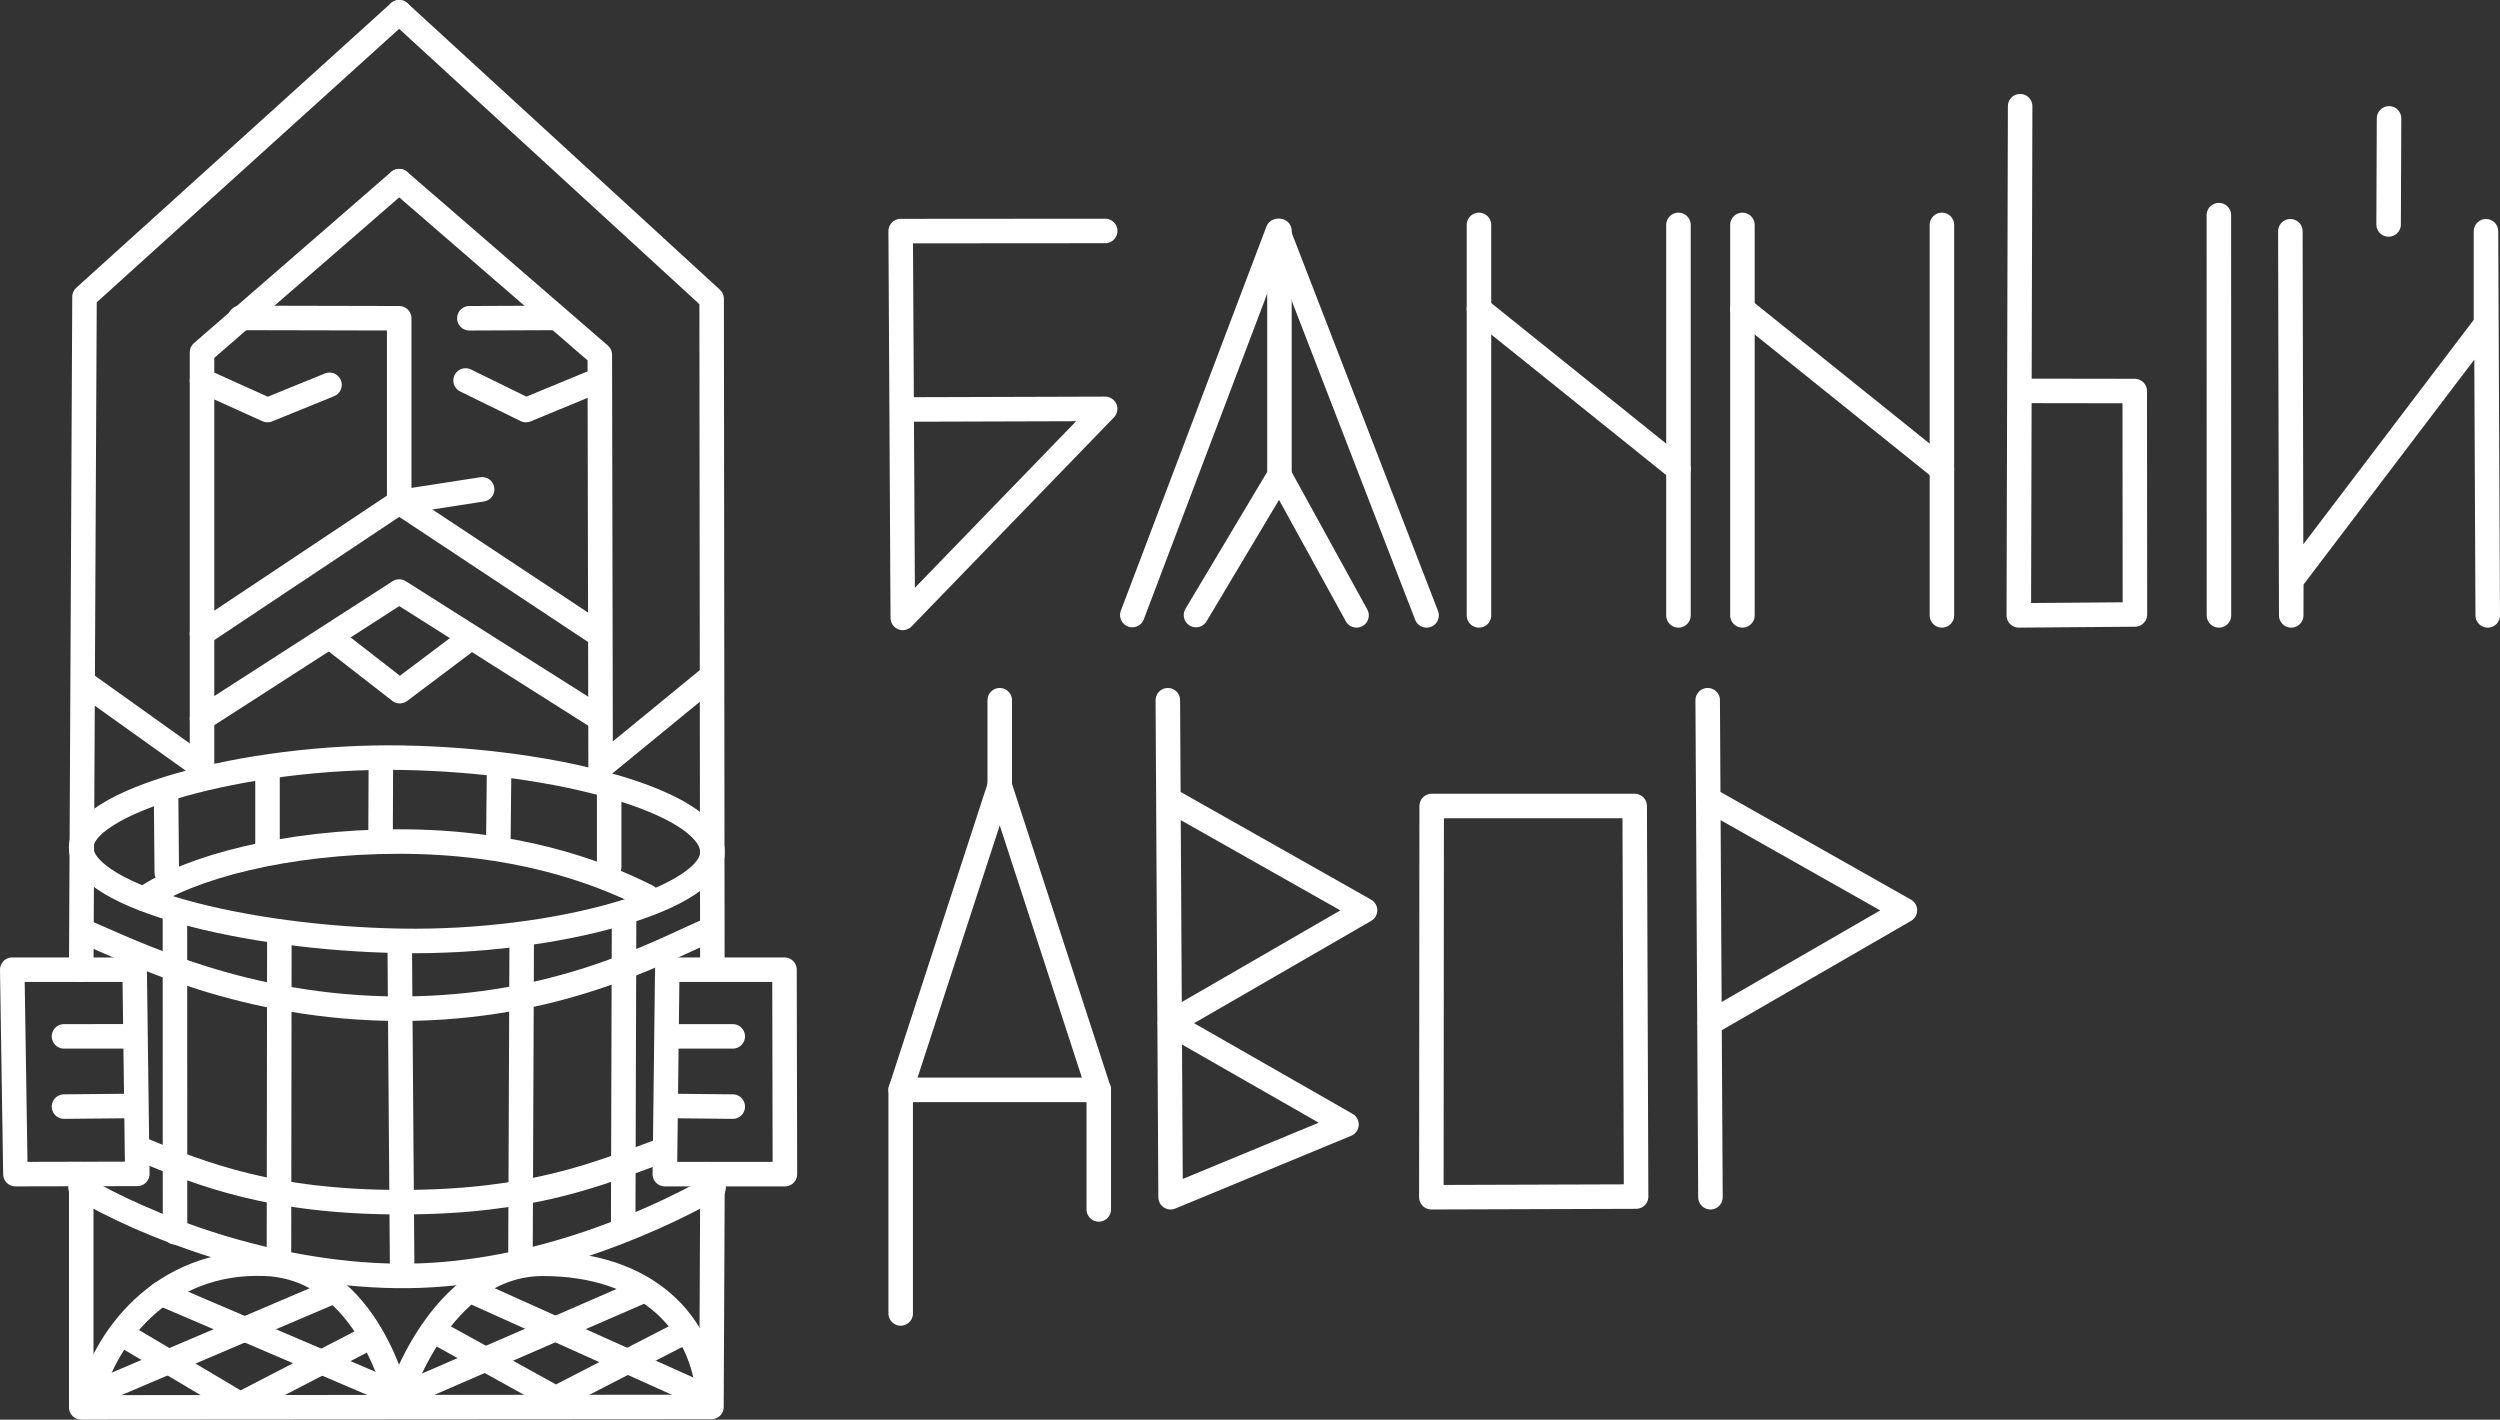 <?xml version="1.0" encoding="UTF-8"?> <svg xmlns="http://www.w3.org/2000/svg" viewBox="0 0 98.753 56.079" fill="none"><rect x="0" y="0" width="98.753" height="56.079" fill="#333333" stroke="none"/><path d="M15.769 0.484L3.338 11.726L3.209 38.304" stroke="white" stroke-width="0.968" stroke-miterlimit="10" stroke-linecap="round" stroke-linejoin="round"></path><path d="M0.484 38.304H5.319L5.424 46.369L0.609 46.38L0.484 38.304Z" stroke="white" stroke-width="0.968" stroke-miterlimit="10" stroke-linecap="round" stroke-linejoin="round"></path><path d="M2.528 40.938L5.248 40.936" stroke="white" stroke-width="0.968" stroke-miterlimit="10" stroke-linecap="round" stroke-linejoin="round"></path><path d="M5.248 43.686L2.528 43.712" stroke="white" stroke-width="0.968" stroke-miterlimit="10" stroke-linecap="round" stroke-linejoin="round"></path><path d="M3.209 46.38V55.594L28.103 55.576L28.145 46.38H31.005L30.988 38.304H26.358L26.262 46.38H28.107" stroke="white" stroke-width="0.968" stroke-miterlimit="10" stroke-linecap="round" stroke-linejoin="round"></path><path d="M26.358 40.938H28.945" stroke="white" stroke-width="0.968" stroke-miterlimit="10" stroke-linecap="round" stroke-linejoin="round"></path><path d="M26.358 43.686L28.945 43.712" stroke="white" stroke-width="0.968" stroke-miterlimit="10" stroke-linecap="round" stroke-linejoin="round"></path><path d="M28.139 38.174L28.111 11.802L15.769 0.484" stroke="white" stroke-width="0.968" stroke-miterlimit="10" stroke-linecap="round" stroke-linejoin="round"></path><path d="M15.769 7.156L7.98 13.918V30.307L3.296 26.962" stroke="white" stroke-width="0.968" stroke-miterlimit="10" stroke-linecap="round" stroke-linejoin="round"></path><path d="M15.769 7.156L23.693 14.014L23.725 30.307L27.988 26.814" stroke="white" stroke-width="0.968" stroke-miterlimit="10" stroke-linecap="round" stroke-linejoin="round"></path><path d="M18.54 12.572L21.953 12.558" stroke="white" stroke-width="0.968" stroke-miterlimit="10" stroke-linecap="round" stroke-linejoin="round"></path><path d="M9.488 12.558L15.769 12.572V19.837" stroke="white" stroke-width="0.968" stroke-miterlimit="10" stroke-linecap="round" stroke-linejoin="round"></path><path d="M7.979 25.027L15.769 19.837L19.045 19.33" stroke="white" stroke-width="0.968" stroke-miterlimit="10" stroke-linecap="round" stroke-linejoin="round"></path><path d="M15.769 19.837L23.605 25.027" stroke="white" stroke-width="0.968" stroke-miterlimit="10" stroke-linecap="round" stroke-linejoin="round"></path><path d="M7.979 15.029L10.567 16.198L13.016 15.201" stroke="white" stroke-width="0.968" stroke-miterlimit="10" stroke-linecap="round" stroke-linejoin="round"></path><path d="M18.391 15.029L20.776 16.198L23.605 15.029" stroke="white" stroke-width="0.968" stroke-miterlimit="10" stroke-linecap="round" stroke-linejoin="round"></path><path d="M7.979 28.384L15.769 23.367L23.605 28.327" stroke="white" stroke-width="0.968" stroke-miterlimit="10" stroke-linecap="round" stroke-linejoin="round"></path><path d="M13.229 25.31L15.792 27.302L18.54 25.234" stroke="white" stroke-width="0.968" stroke-miterlimit="10" stroke-linecap="round" stroke-linejoin="round"></path><path d="M6.91 36.06L6.914 48.676" stroke="white" stroke-width="0.968" stroke-miterlimit="10" stroke-linecap="round" stroke-linejoin="round"></path><path d="M11.035 37.165L11.019 49.92" stroke="white" stroke-width="0.968" stroke-miterlimit="10" stroke-linecap="round" stroke-linejoin="round"></path><path d="M15.792 37.608L15.884 49.92" stroke="white" stroke-width="0.968" stroke-miterlimit="10" stroke-linecap="round" stroke-linejoin="round"></path><path d="M20.608 37.165L20.559 49.646" stroke="white" stroke-width="0.968" stroke-miterlimit="10" stroke-linecap="round" stroke-linejoin="round"></path><path d="M24.652 36.06L24.617 48.386" stroke="white" stroke-width="0.968" stroke-miterlimit="10" stroke-linecap="round" stroke-linejoin="round"></path><path d="M6.561 31.487L6.588 34.476" stroke="white" stroke-width="0.968" stroke-miterlimit="10" stroke-linecap="round" stroke-linejoin="round"></path><path d="M10.567 30.665V33.564" stroke="white" stroke-width="0.968" stroke-miterlimit="10" stroke-linecap="round" stroke-linejoin="round"></path><path d="M15.044 30.307L15.033 32.982" stroke="white" stroke-width="0.968" stroke-miterlimit="10" stroke-linecap="round" stroke-linejoin="round"></path><path d="M19.715 30.311L19.686 33.242" stroke="white" stroke-width="0.968" stroke-miterlimit="10" stroke-linecap="round" stroke-linejoin="round"></path><path d="M24.063 31.117V34.251" stroke="white" stroke-width="0.968" stroke-miterlimit="10" stroke-linecap="round" stroke-linejoin="round"></path><path d="M3.209 33.565C3.001 31.681 9.666 29.823 15.884 29.93C22.102 30.037 27.931 31.681 28.139 33.565C28.347 35.449 22.056 37.272 15.838 37.165C9.619 37.059 3.417 35.449 3.209 33.565Z" stroke="white" stroke-width="0.968" stroke-miterlimit="10" stroke-linecap="round" stroke-linejoin="round"></path><path d="M5.678 35.507C7.468 34.267 11.29 33.242 15.769 33.242C20.247 33.242 23.465 34.349 25.558 35.409" stroke="white" stroke-width="0.968" stroke-miterlimit="10" stroke-linecap="round" stroke-linejoin="round"></path><path d="M3.296 36.779C5.248 37.608 9.665 39.853 15.838 39.845C22.011 39.837 25.999 37.608 27.988 36.746" stroke="white" stroke-width="0.968" stroke-miterlimit="10" stroke-linecap="round" stroke-linejoin="round"></path><path d="M5.551 45.389C7.979 46.379 10.683 47.488 15.84 47.488C20.998 47.488 23.605 46.379 26.13 45.451" stroke="white" stroke-width="0.968" stroke-miterlimit="10" stroke-linecap="round" stroke-linejoin="round"></path><path d="M3.181 46.907C5.678 48.387 10.56 50.337 15.674 50.4C20.788 50.462 25.558 48.387 28.189 46.907" stroke="white" stroke-width="0.968" stroke-miterlimit="10" stroke-linecap="round" stroke-linejoin="round"></path><path d="M3.491 55.474C4.028 52.909 6.396 49.744 10.497 49.921C14.599 50.096 15.709 55.347 15.709 55.347C15.709 55.347 17.333 49.921 21.445 49.921C25.558 49.921 27.791 52.271 27.99 55.219" stroke="white" stroke-width="0.968" stroke-miterlimit="10" stroke-linecap="round" stroke-linejoin="round"></path><path d="M6.36 51.092L15.838 55.145L25.461 50.964" stroke="white" stroke-width="0.968" stroke-miterlimit="10" stroke-linecap="round" stroke-linejoin="round"></path><path d="M3.47 55.149L13.138 51.027" stroke="white" stroke-width="0.968" stroke-miterlimit="10" stroke-linecap="round" stroke-linejoin="round"></path><path d="M18.534 50.964L28.032 55.235" stroke="white" stroke-width="0.968" stroke-miterlimit="10" stroke-linecap="round" stroke-linejoin="round"></path><path d="M4.806 52.693L9.488 55.474L14.306 52.981" stroke="white" stroke-width="0.968" stroke-miterlimit="10" stroke-linecap="round" stroke-linejoin="round"></path><path d="M17.237 52.63L21.953 55.235L26.958 52.658" stroke="white" stroke-width="0.968" stroke-miterlimit="10" stroke-linecap="round" stroke-linejoin="round"></path><path d="M58.421 8.884V24.308" stroke="white" stroke-width="0.968" stroke-miterlimit="10" stroke-linecap="round" stroke-linejoin="round"></path><path d="M58.421 12.203L66.301 18.534" stroke="white" stroke-width="0.968" stroke-miterlimit="10" stroke-linecap="round" stroke-linejoin="round"></path><path d="M66.301 8.884V24.308" stroke="white" stroke-width="0.968" stroke-miterlimit="10" stroke-linecap="round" stroke-linejoin="round"></path><path d="M68.828 8.884V24.308" stroke="white" stroke-width="0.968" stroke-miterlimit="10" stroke-linecap="round" stroke-linejoin="round"></path><path d="M68.828 12.203L76.708 18.534" stroke="white" stroke-width="0.968" stroke-miterlimit="10" stroke-linecap="round" stroke-linejoin="round"></path><path d="M76.708 8.884V24.308" stroke="white" stroke-width="0.968" stroke-miterlimit="10" stroke-linecap="round" stroke-linejoin="round"></path><path d="M90.472 9.135L90.506 24.308L90.509 22.926L98.199 12.797V9.135L98.268 24.308" stroke="white" stroke-width="0.968" stroke-miterlimit="10" stroke-linecap="round" stroke-linejoin="round"></path><path d="M44.728 24.295L50.477 9.123L56.352 24.308" stroke="white" stroke-width="0.968" stroke-miterlimit="10" stroke-linecap="round" stroke-linejoin="round"></path><path d="M50.54 9.123V18.773L47.244 24.295" stroke="white" stroke-width="0.968" stroke-miterlimit="10" stroke-linecap="round" stroke-linejoin="round"></path><path d="M50.54 18.773L53.585 24.307" stroke="white" stroke-width="0.968" stroke-miterlimit="10" stroke-linecap="round" stroke-linejoin="round"></path><path d="M43.656 9.123L35.578 9.129L35.661 24.408L43.654 16.151L35.789 16.175" stroke="white" stroke-width="0.968" stroke-miterlimit="10" stroke-linecap="round" stroke-linejoin="round"></path><path d="M79.798 4.195L79.745 24.308L84.332 24.272L84.325 15.447L79.774 15.44" stroke="white" stroke-width="0.968" stroke-miterlimit="10" stroke-linecap="round" stroke-linejoin="round"></path><path d="M87.648 8.498L87.651 24.308" stroke="white" stroke-width="0.968" stroke-miterlimit="10" stroke-linecap="round" stroke-linejoin="round"></path><path d="M94.37 4.676L94.353 8.866" stroke="white" stroke-width="0.968" stroke-miterlimit="10" stroke-linecap="round" stroke-linejoin="round"></path><path d="M56.553 31.838H64.572L64.628 47.266L56.54 47.292L56.553 31.838Z" stroke="white" stroke-width="0.968" stroke-miterlimit="10" stroke-linecap="round" stroke-linejoin="round"></path><path d="M46.131 27.66L46.24 47.292L53.188 44.418L46.197 40.42L53.921 35.957L46.173 31.576" stroke="white" stroke-width="0.968" stroke-miterlimit="10" stroke-linecap="round" stroke-linejoin="round"></path><path d="M67.456 27.66L67.565 47.292L67.556 45.585M69.735 39.141L67.521 40.42L75.246 35.957L67.497 31.576" stroke="white" stroke-width="0.968" stroke-miterlimit="10" stroke-linecap="round" stroke-linejoin="round"></path><path d="M35.578 43.051L39.491 31.04L43.403 43.051H38.731H35.578Z" stroke="white" stroke-width="0.968" stroke-miterlimit="10" stroke-linecap="round" stroke-linejoin="round"></path><path d="M39.491 27.66V31.04" stroke="white" stroke-width="0.968" stroke-miterlimit="10" stroke-linecap="round" stroke-linejoin="round"></path><path d="M35.578 43.051V51.883" stroke="white" stroke-width="0.968" stroke-miterlimit="10" stroke-linecap="round" stroke-linejoin="round"></path><path d="M43.403 43.051V47.773" stroke="white" stroke-width="0.968" stroke-miterlimit="10" stroke-linecap="round" stroke-linejoin="round"></path></svg> 